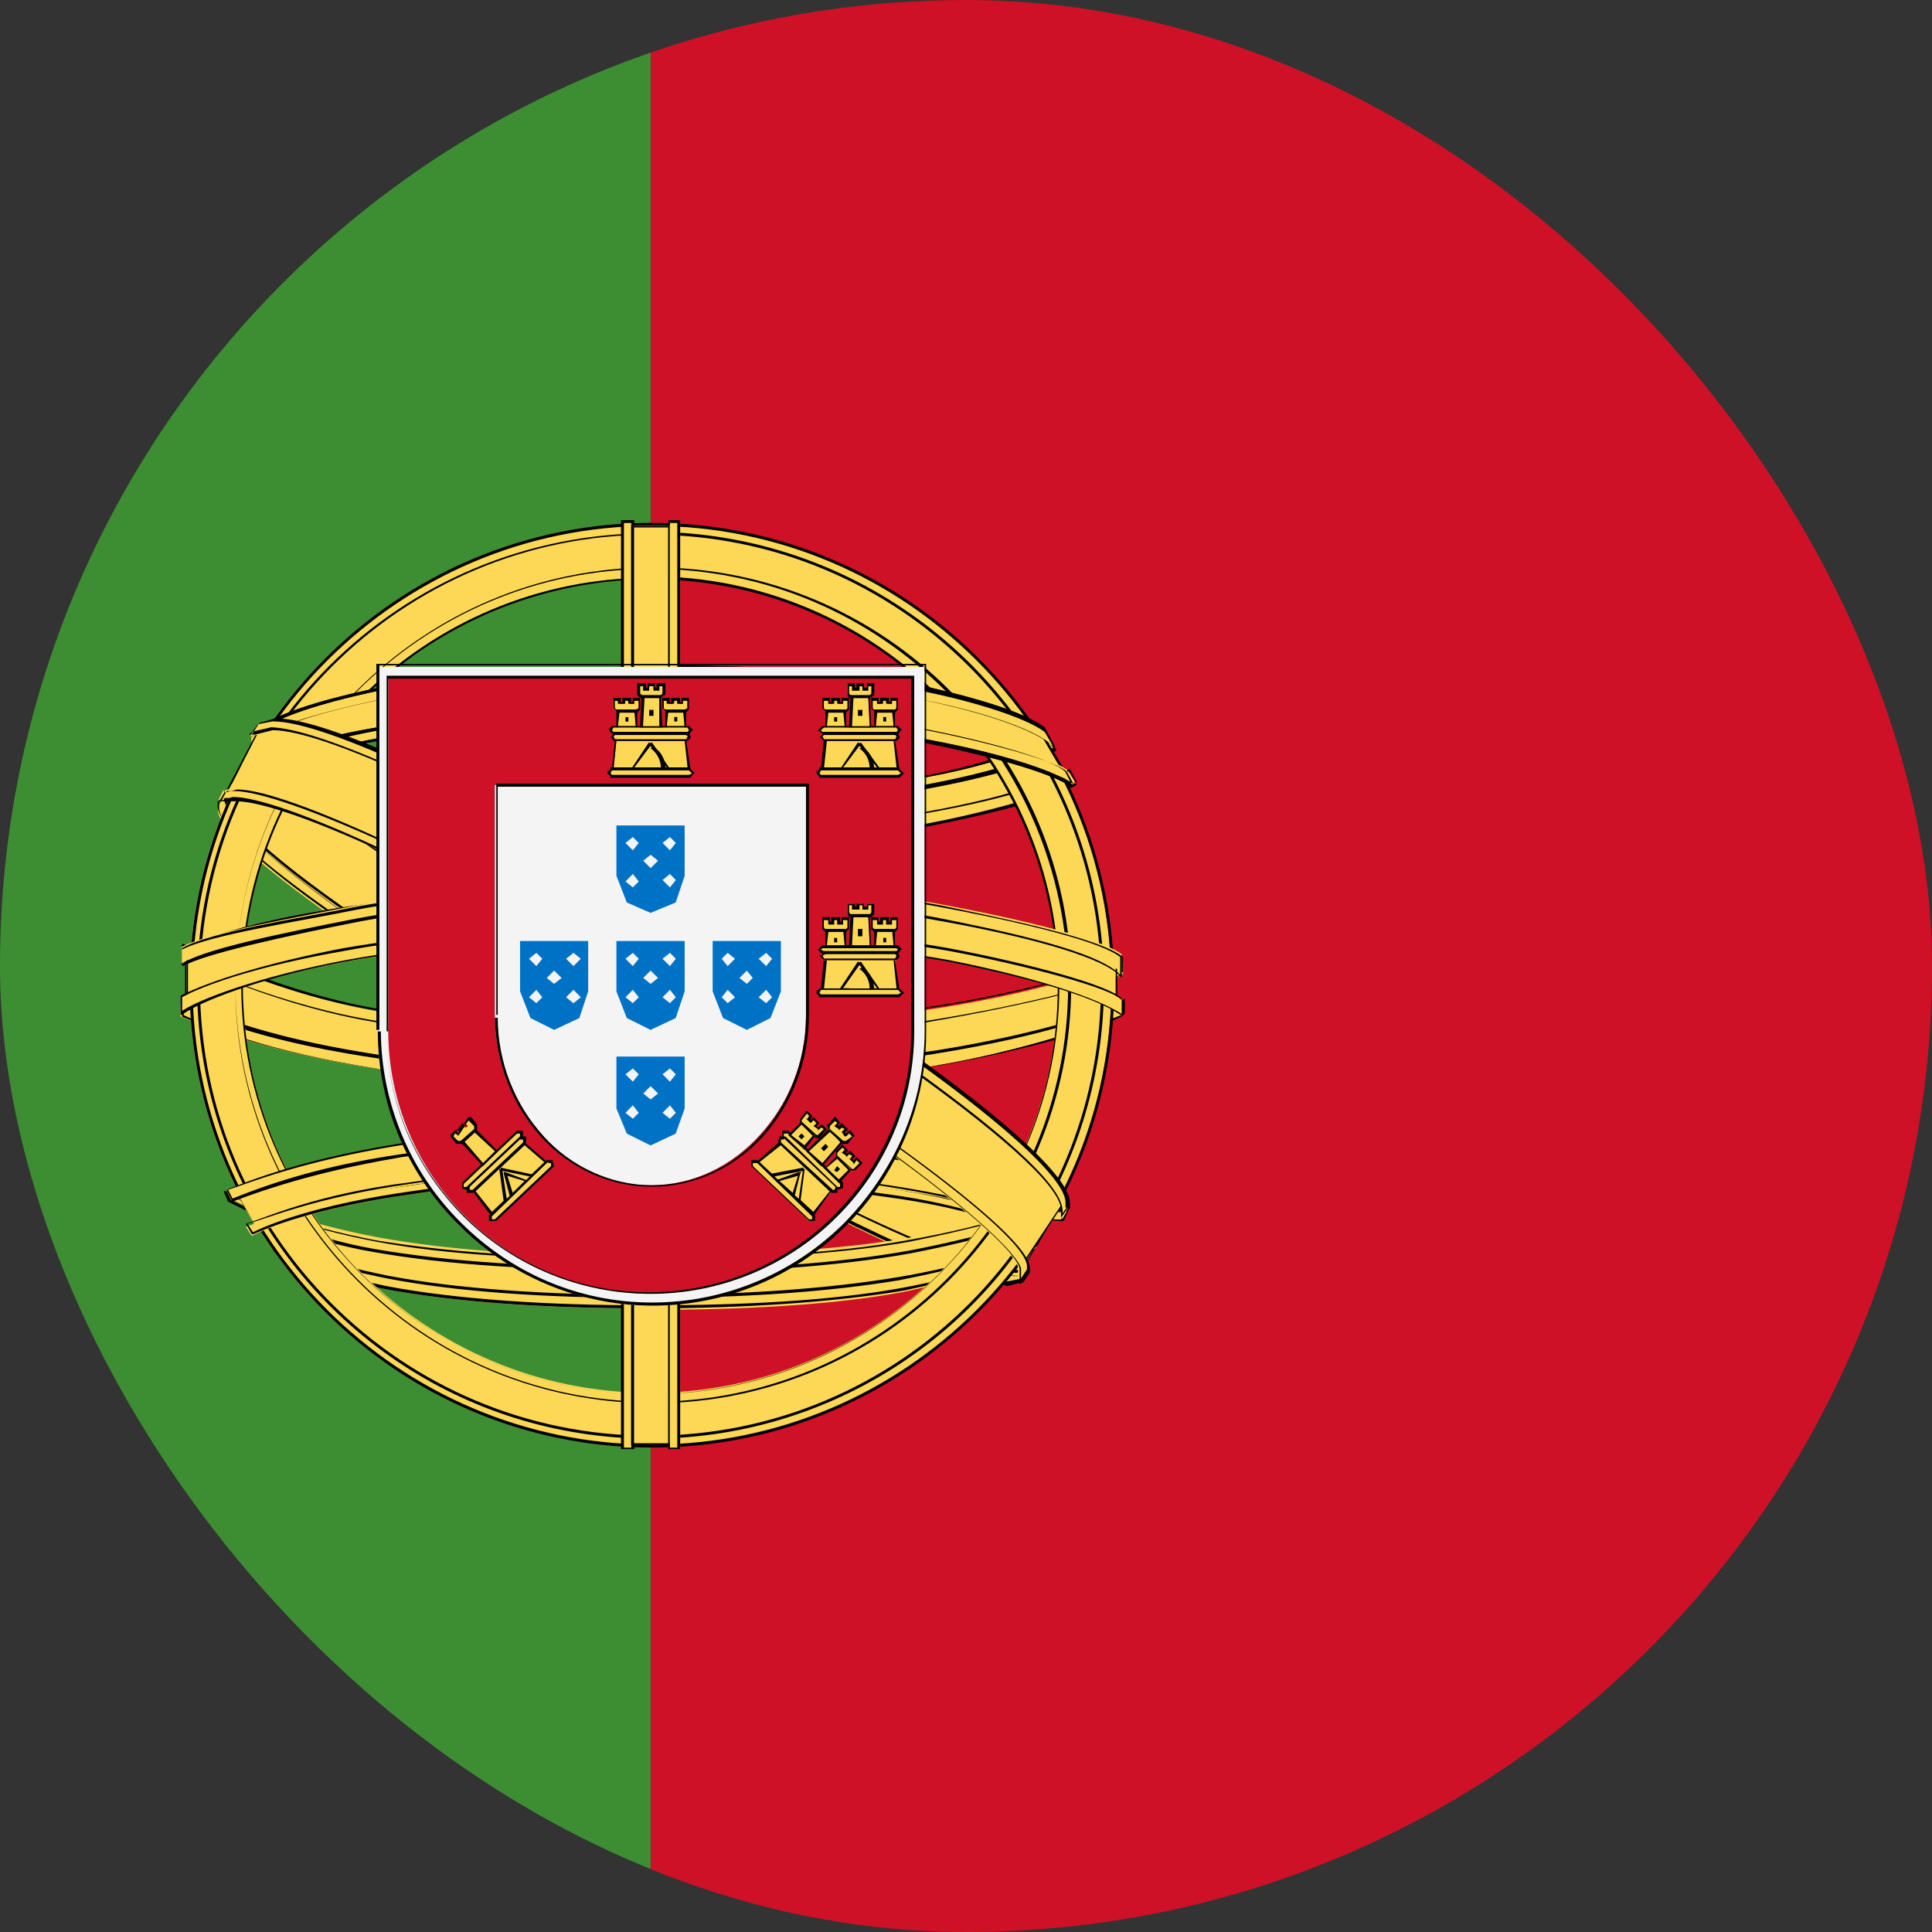<svg width="16" height="16" viewBox="0 0 16 16" fill="none" xmlns="http://www.w3.org/2000/svg">
<rect x="0" y="0" width="16" height="16" fill="#333333" stroke="none"/>
<g clip-path="url(#clip0_15053_91472)">
<g clip-path="url(#clip1_15053_91472)">
<path d="M-4.48 16.395V-0.074H20.163V16.395H-4.48ZM-4.382 16.285H20.064V0.024H-4.382V16.285Z" fill="#231F20"/>
<path d="M5.387 -0.025H20.114V16.334H5.387V-0.025Z" fill="#CE1126"/>
<path d="M-4.43 -0.025H5.388V16.334H-4.43V-0.025Z" fill="#3D8E33"/>
<path d="M8.43 10.578C7.251 10.541 1.888 7.191 1.852 6.651L2.146 6.16C2.674 6.933 8.172 10.198 8.712 10.075L8.43 10.578Z" fill="#FCD856"/>
<path d="M8.43 10.566C7.264 10.53 1.888 7.167 1.864 6.652L2.158 6.161H2.146C2.674 6.922 7.975 10.088 8.687 10.088H8.712L8.43 10.566H8.442L8.724 10.076H8.687C8 10.076 2.674 6.897 2.158 6.148L1.852 6.639C1.901 7.192 7.264 10.53 8.442 10.579V10.554L8.43 10.566Z" fill="black"/>
<path d="M2.086 6.098C1.988 6.38 3.485 7.313 5.302 8.418C7.118 9.522 8.677 10.197 8.799 10.099L8.848 10.001L8.689 10.025C8.198 9.878 6.922 9.301 5.338 8.332C3.755 7.375 2.381 6.491 2.172 6.11L2.148 6L2.099 6.074L2.086 6.098ZM8.456 10.614L8.333 10.651C7.891 10.602 6.566 9.952 4.995 9.019C3.166 7.927 1.657 6.92 1.816 6.663L1.865 6.589C1.718 7.031 4.848 8.823 5.032 8.933C6.848 10.05 8.37 10.713 8.505 10.541L8.456 10.627V10.614Z" fill="#FCD856"/>
<path d="M2.085 6.098V6.123C2.085 6.454 3.545 7.35 5.3 8.418C6.994 9.449 8.479 10.111 8.761 10.111H8.81L8.859 10.001H8.688C8.209 9.866 6.933 9.277 5.349 8.319C3.766 7.362 2.392 6.479 2.183 6.11L2.159 6H2.134L2.085 6.074V6.098H2.097L2.146 6.012H2.134L2.159 6.123C2.38 6.503 3.754 7.387 5.337 8.344C6.92 9.301 8.197 9.89 8.688 10.038H8.835L8.786 10.099H8.749C8.479 10.099 6.994 9.436 5.3 8.405C3.545 7.338 2.085 6.43 2.085 6.123V6.098V6.098ZM8.454 10.59L8.332 10.614C7.902 10.565 6.564 9.915 4.994 8.982C3.251 7.939 1.803 6.982 1.803 6.675V6.638L1.852 6.565V6.589C1.852 7.092 4.846 8.798 5.03 8.909C6.65 9.915 8.037 10.541 8.418 10.541L8.516 10.516H8.503L8.454 10.59V10.627L8.516 10.516H8.418C8.049 10.528 6.65 9.903 5.043 8.896C4.859 8.786 1.864 7.068 1.876 6.589V6.565H1.864L1.815 6.638V6.687C1.815 7.019 3.263 7.964 4.994 9.007C6.564 9.952 7.902 10.59 8.344 10.651L8.479 10.614L8.454 10.59Z" fill="black"/>
<path d="M5.338 10.799C6.749 10.799 7.989 10.602 8.553 10.308L8.762 9.952C8.271 10.222 6.946 10.492 5.35 10.455C4.049 10.455 2.663 10.308 2 9.939L2.307 10.357C2.847 10.651 4.135 10.811 5.35 10.811" fill="#FCD856"/>
<path d="M5.339 10.81H5.412C6.799 10.81 8.002 10.602 8.554 10.32L8.763 9.951V9.927H8.75C8.296 10.185 7.106 10.455 5.658 10.442H5.339C4.038 10.442 2.651 10.295 1.988 9.915L2.295 10.344C2.847 10.651 4.136 10.798 5.351 10.798V10.774C4.136 10.774 2.847 10.626 2.307 10.32L2.013 9.902C2.676 10.295 4.062 10.43 5.363 10.442H5.682C7.13 10.442 8.321 10.185 8.775 9.939H8.763L8.554 10.283C8.002 10.565 6.799 10.774 5.425 10.774H5.351V10.798L5.339 10.81Z" fill="black"/>
<path d="M5.35 10.505C4.454 10.505 3.742 10.468 3.104 10.345C2.54 10.247 2.122 10.038 1.914 9.928L1.877 9.842C1.987 9.928 2.478 10.124 3.129 10.247C3.742 10.357 4.442 10.406 5.35 10.394C6.148 10.394 6.933 10.357 7.547 10.247C8.16 10.124 8.639 9.989 8.823 9.866L8.762 9.977C8.688 10.063 8.136 10.222 7.559 10.333C6.945 10.443 6.16 10.492 5.35 10.492V10.505ZM5.35 10.836C4.54 10.836 3.779 10.787 3.202 10.676C2.773 10.59 2.491 10.492 2.282 10.382L2.208 10.259C2.356 10.357 2.662 10.48 3.215 10.59C3.791 10.701 4.54 10.75 5.35 10.75C6.123 10.75 6.847 10.701 7.436 10.603C7.94 10.517 8.516 10.357 8.664 10.185L8.578 10.333C8.406 10.455 7.94 10.603 7.473 10.701C6.884 10.811 6.123 10.848 5.35 10.848" fill="#FCD856"/>
<path d="M5.349 10.503C4.453 10.491 3.742 10.454 3.103 10.344C2.539 10.246 2.122 10.037 1.913 9.939L1.876 9.865H1.864C1.974 9.963 2.477 10.16 3.116 10.283C3.705 10.393 4.404 10.43 5.276 10.43H5.374C6.159 10.43 6.92 10.393 7.534 10.283C8.147 10.16 8.626 10.025 8.81 9.902H8.798L8.736 10C8.663 10.086 8.11 10.246 7.534 10.356C6.92 10.467 6.159 10.516 5.361 10.516H5.325V10.54H5.361C6.159 10.54 6.92 10.491 7.534 10.381C8.11 10.27 8.663 10.111 8.749 10.012L8.81 9.902H8.798C8.614 10.012 8.135 10.16 7.521 10.27C6.92 10.381 6.159 10.418 5.361 10.418H5.263C4.38 10.418 3.692 10.368 3.103 10.27C2.465 10.148 1.962 9.951 1.864 9.865H1.852L1.888 9.951C2.109 10.062 2.514 10.27 3.091 10.368C3.717 10.479 4.429 10.516 5.337 10.528L5.349 10.503ZM5.349 10.81C4.539 10.81 3.778 10.761 3.202 10.651C2.784 10.565 2.502 10.467 2.293 10.356L2.22 10.246H2.207C2.355 10.356 2.662 10.479 3.214 10.589C3.791 10.7 4.539 10.749 5.361 10.749C6.135 10.749 6.859 10.7 7.448 10.602C7.951 10.503 8.528 10.356 8.675 10.172H8.663L8.577 10.307C8.417 10.43 7.951 10.577 7.485 10.663C6.896 10.773 6.147 10.81 5.386 10.81H5.349V10.835H5.386C6.147 10.835 6.896 10.786 7.485 10.688C7.951 10.589 8.417 10.454 8.589 10.319L8.675 10.172H8.663C8.515 10.332 7.951 10.491 7.436 10.577C6.846 10.675 6.122 10.724 5.349 10.724C4.539 10.724 3.791 10.675 3.214 10.565C2.662 10.454 2.355 10.332 2.207 10.233H2.195L2.269 10.368C2.477 10.479 2.772 10.589 3.189 10.675C3.778 10.786 4.527 10.835 5.349 10.835V10.81V10.81Z" fill="black"/>
<path d="M5.375 8.957C6.688 8.957 8.308 8.773 9.241 8.393V8.061C8.689 8.368 6.86 8.577 5.375 8.601C3.608 8.589 2.184 8.344 1.559 7.914V8.344C2.7 8.834 3.878 8.945 5.388 8.945" fill="#FCD856"/>
<path d="M5.374 8.969C6.688 8.969 8.308 8.785 9.24 8.405V8.061H9.228C8.688 8.356 6.847 8.565 5.362 8.601C3.607 8.589 2.171 8.344 1.545 7.914H1.533V8.344C2.675 8.847 3.865 8.957 5.374 8.957V8.933C3.865 8.933 2.687 8.822 1.545 8.331V7.914C2.171 8.356 3.607 8.589 5.362 8.601C6.847 8.577 8.688 8.368 9.24 8.061H9.228V8.38C8.308 8.749 6.675 8.92 5.374 8.933V8.957V8.969Z" fill="black"/>
<path d="M9.289 8.406C9.289 8.406 8.651 8.676 7.755 8.823C7.154 8.921 6.356 8.995 5.374 8.995C4.441 8.995 3.681 8.934 3.092 8.848C2.159 8.7 1.668 8.492 1.496 8.418V8.32C2.012 8.529 2.539 8.651 3.104 8.75C3.681 8.835 4.429 8.897 5.362 8.897C6.344 8.897 7.117 8.811 7.718 8.713C8.639 8.565 9.203 8.369 9.265 8.283V8.394L9.289 8.406Z" fill="#FCD856"/>
<path d="M9.289 8.405C9.289 8.405 8.651 8.662 7.767 8.822C7.166 8.92 6.381 8.994 5.386 8.994H5.362C4.441 8.994 3.681 8.92 3.104 8.846C2.171 8.699 1.68 8.49 1.508 8.417V8.331H1.496C2.012 8.552 2.539 8.675 3.116 8.76C3.681 8.834 4.417 8.908 5.325 8.908H5.374C6.356 8.908 7.141 8.822 7.743 8.724C8.663 8.576 9.215 8.38 9.301 8.282H9.289V8.392H9.314V8.27C9.228 8.355 8.663 8.552 7.755 8.699C7.154 8.785 6.381 8.883 5.399 8.883H5.35C4.441 8.883 3.705 8.81 3.141 8.736C2.576 8.65 2.048 8.527 1.533 8.306H1.521V8.405C1.705 8.49 2.183 8.699 3.116 8.846C3.693 8.92 4.441 8.994 5.374 8.994H5.399C6.381 8.994 7.178 8.908 7.78 8.822C8.675 8.662 9.277 8.454 9.314 8.392L9.289 8.405Z" fill="black"/>
<path d="M9.289 8.404C9.289 8.404 8.651 8.674 7.755 8.822C7.154 8.92 6.356 8.993 5.374 8.993C4.441 8.993 3.681 8.932 3.092 8.846C2.159 8.699 1.668 8.49 1.496 8.417V8.318C2.012 8.527 2.539 8.65 3.104 8.748C3.681 8.834 4.429 8.895 5.362 8.895C6.344 8.895 7.117 8.809 7.718 8.711C8.639 8.564 9.203 8.368 9.265 8.282V8.392L9.289 8.404ZM9.289 8.073C9.191 8.159 8.516 8.331 7.657 8.478C7.08 8.564 6.344 8.638 5.399 8.638C4.503 8.638 3.766 8.576 3.214 8.49C2.331 8.368 1.508 7.975 1.508 7.975V7.84C1.508 7.84 2.331 8.257 3.227 8.392C3.779 8.466 4.503 8.527 5.399 8.527C6.331 8.527 7.068 8.453 7.645 8.368C8.516 8.245 9.228 8.012 9.301 7.963V8.073H9.289Z" fill="#FCD856"/>
<path d="M9.289 8.407C9.289 8.407 8.651 8.665 7.767 8.825C7.166 8.923 6.381 8.997 5.386 8.997H5.362C4.441 8.997 3.681 8.923 3.104 8.849C2.171 8.702 1.68 8.493 1.508 8.42V8.334H1.496C2.012 8.555 2.539 8.677 3.116 8.763C3.681 8.837 4.417 8.911 5.325 8.911H5.374C6.356 8.911 7.141 8.825 7.743 8.727C8.663 8.579 9.215 8.383 9.301 8.285H9.289V8.395H9.314V8.272C9.228 8.358 8.663 8.555 7.755 8.702C7.154 8.788 6.381 8.886 5.399 8.886H5.35C4.441 8.886 3.705 8.812 3.141 8.739C2.576 8.653 2.048 8.53 1.533 8.309H1.521V8.407C1.705 8.493 2.183 8.702 3.116 8.849C3.693 8.923 4.441 8.997 5.374 8.997H5.399C6.381 8.997 7.178 8.911 7.78 8.825C8.675 8.665 9.277 8.457 9.314 8.395L9.289 8.407ZM9.289 8.064C9.191 8.137 8.516 8.322 7.657 8.457C7.08 8.542 6.344 8.616 5.399 8.616H5.35C4.478 8.616 3.766 8.555 3.214 8.469C2.331 8.346 1.521 7.953 1.508 7.953V7.831H1.496C1.496 7.831 2.318 8.26 3.214 8.383C3.766 8.457 4.478 8.518 5.362 8.518H5.386C6.319 8.518 7.055 8.444 7.632 8.358C8.504 8.236 9.215 8.002 9.289 7.953H9.277V8.052H9.301V7.929H9.289C9.228 7.99 8.516 8.223 7.645 8.346C7.068 8.432 6.344 8.506 5.399 8.506H5.374C4.491 8.506 3.779 8.444 3.227 8.371C2.331 8.236 1.521 7.818 1.521 7.818H1.508V7.953C1.508 7.953 2.331 8.358 3.214 8.481C3.754 8.567 4.478 8.628 5.35 8.628H5.399C6.344 8.628 7.08 8.555 7.657 8.469C8.528 8.322 9.191 8.15 9.301 8.064H9.289Z" fill="black"/>
<path d="M5.399 6.982C6.577 6.982 8.013 6.822 8.848 6.491L8.664 6.196C8.173 6.466 6.712 6.65 5.387 6.675C3.804 6.662 2.687 6.515 2.135 6.135L1.963 6.442C2.994 6.871 4.037 6.969 5.399 6.969" fill="#FCD856"/>
<path d="M5.399 6.982C6.577 6.982 8.025 6.823 8.86 6.491L8.676 6.184H8.664C8.173 6.454 6.725 6.626 5.387 6.663C3.804 6.651 2.687 6.503 2.135 6.123L1.963 6.442C2.994 6.896 4.049 6.982 5.399 6.982V6.958C4.049 6.958 2.994 6.859 1.975 6.43L2.147 6.135H2.135C2.699 6.516 3.816 6.663 5.399 6.675C6.737 6.651 8.185 6.467 8.688 6.197H8.676L8.86 6.479C8.025 6.798 6.577 6.945 5.411 6.958V6.982H5.399Z" fill="black"/>
<path d="M8.897 6.491C8.897 6.491 8.333 6.724 7.523 6.859C6.983 6.945 6.271 7.007 5.387 7.007C4.553 7.007 3.865 6.945 3.35 6.872C2.515 6.737 2.074 6.553 1.914 6.491L1.951 6.405C2.417 6.589 2.847 6.7 3.362 6.773C3.878 6.847 4.553 6.908 5.387 6.908C6.271 6.908 6.97 6.835 7.51 6.749C8.333 6.614 8.774 6.442 8.836 6.368L8.897 6.467V6.491ZM8.738 6.197C8.652 6.27 8.21 6.43 7.424 6.553C6.909 6.626 6.246 6.7 5.399 6.7C4.602 6.7 3.939 6.651 3.436 6.577C2.65 6.479 2.221 6.283 2.074 6.234L2.123 6.16C2.245 6.221 2.65 6.381 3.448 6.503C3.939 6.577 4.602 6.626 5.399 6.626C6.246 6.626 6.897 6.553 7.412 6.479C8.198 6.368 8.615 6.172 8.688 6.123L8.75 6.221" fill="#FCD856"/>
<path d="M8.896 6.49C8.896 6.49 8.332 6.711 7.534 6.846C6.994 6.932 6.282 6.993 5.399 6.993H5.374C4.552 6.993 3.865 6.932 3.362 6.858C2.527 6.723 2.085 6.551 1.926 6.478L1.963 6.404C2.429 6.6 2.858 6.711 3.374 6.784C3.889 6.858 4.564 6.919 5.399 6.919C6.282 6.919 6.982 6.846 7.522 6.76C8.344 6.625 8.786 6.465 8.86 6.379H8.847L8.909 6.478H8.921L8.86 6.367H8.847C8.786 6.441 8.344 6.613 7.522 6.748C6.982 6.833 6.282 6.907 5.399 6.907C4.564 6.907 3.889 6.846 3.374 6.772C2.871 6.698 2.429 6.588 1.975 6.404L1.938 6.49C2.098 6.563 2.527 6.748 3.374 6.883C3.889 6.956 4.564 7.018 5.387 7.018H5.411C6.295 7.018 7.007 6.944 7.547 6.87C8.344 6.723 8.884 6.551 8.921 6.49H8.896ZM8.737 6.183C8.651 6.244 8.209 6.416 7.424 6.539C6.908 6.613 6.246 6.686 5.399 6.686H5.374C4.589 6.686 3.938 6.637 3.448 6.563C2.662 6.465 2.233 6.269 2.085 6.22L2.134 6.158H2.122C2.245 6.22 2.65 6.392 3.448 6.502C3.938 6.576 4.601 6.625 5.399 6.625C6.246 6.625 6.896 6.551 7.412 6.478C8.197 6.367 8.614 6.171 8.688 6.122H8.676L8.737 6.22H8.749L8.688 6.109H8.676C8.676 6.109 8.197 6.355 7.412 6.465C6.896 6.539 6.246 6.613 5.399 6.613C4.552 6.613 3.938 6.563 3.448 6.49C2.65 6.379 2.245 6.208 2.122 6.158L2.073 6.244C2.22 6.306 2.65 6.502 3.435 6.6C3.926 6.674 4.577 6.723 5.374 6.723H5.399C6.246 6.723 6.908 6.662 7.424 6.576C8.209 6.453 8.651 6.293 8.737 6.22V6.183Z" fill="black"/>
<path d="M5.387 4.381C3.301 4.381 1.607 6.074 1.607 8.161C1.607 10.247 3.301 11.941 5.387 11.941C7.474 11.941 9.167 10.247 9.167 8.161C9.167 6.074 7.474 4.381 5.387 4.381ZM5.387 11.585C3.497 11.585 1.976 10.051 1.976 8.173C1.976 6.295 3.51 4.749 5.387 4.749C7.265 4.749 8.811 6.283 8.811 8.173C8.811 10.063 7.277 11.585 5.387 11.585Z" fill="#FCD856"/>
<path d="M9.204 8.159C9.204 10.269 7.498 11.975 5.387 11.975C3.276 11.975 1.57 10.269 1.57 8.159C1.57 6.048 3.276 4.342 5.387 4.342C7.498 4.342 9.204 6.048 9.204 8.159ZM5.387 4.415C3.325 4.415 1.644 6.097 1.644 8.159C1.644 10.22 3.325 11.902 5.387 11.902C7.449 11.902 9.13 10.22 9.13 8.159C9.13 6.097 7.449 4.415 5.387 4.415V4.415Z" fill="#FCD856"/>
<path d="M9.204 8.159C9.204 10.258 7.498 11.963 5.399 11.963C3.301 11.963 1.595 10.258 1.595 8.159C1.595 6.06 3.301 4.355 5.399 4.355C7.498 4.355 9.204 6.06 9.204 8.159H9.228C9.228 6.048 7.51 4.33 5.399 4.33C3.288 4.33 1.57 6.048 1.57 8.159C1.57 10.27 3.288 11.988 5.399 11.988C7.51 11.988 9.228 10.27 9.228 8.159H9.204ZM5.387 4.416C3.313 4.416 1.632 6.085 1.632 8.159C1.632 8.902 1.852 9.628 2.265 10.245C2.677 10.863 3.264 11.344 3.95 11.629C4.636 11.913 5.391 11.987 6.12 11.842C6.848 11.697 7.517 11.34 8.042 10.815C8.568 10.289 8.925 9.62 9.07 8.892C9.215 8.163 9.141 7.408 8.857 6.722C8.572 6.036 8.091 5.449 7.473 5.037C6.856 4.624 6.13 4.404 5.387 4.404V4.428C7.449 4.428 9.118 6.097 9.118 8.159C9.118 10.221 7.449 11.89 5.387 11.89C3.325 11.89 1.656 10.221 1.656 8.159C1.656 6.097 3.325 4.428 5.387 4.428V4.416Z" fill="black"/>
<path d="M8.847 8.16C8.847 10.062 7.301 11.621 5.387 11.621C3.472 11.621 1.926 10.075 1.926 8.16C1.926 6.246 3.472 4.699 5.387 4.699C7.301 4.699 8.847 6.246 8.847 8.16ZM5.387 4.785C3.521 4.785 2.012 6.295 2.012 8.16C2.012 10.025 3.521 11.535 5.387 11.535C7.252 11.535 8.762 10.025 8.762 8.16C8.762 6.295 7.252 4.785 5.387 4.785V4.785Z" fill="#FCD856"/>
<path d="M8.846 8.16C8.846 10.062 7.3 11.609 5.398 11.609C3.496 11.609 1.961 10.062 1.949 8.16C1.949 6.258 3.496 4.711 5.398 4.711C7.3 4.711 8.834 6.258 8.846 8.16H8.871C8.871 6.246 7.325 4.699 5.41 4.699C3.496 4.699 1.949 6.246 1.949 8.16C1.949 10.075 3.496 11.621 5.41 11.621C7.325 11.621 8.871 10.062 8.871 8.16H8.846ZM5.385 4.785C3.52 4.785 1.998 6.295 1.998 8.16C1.998 10.025 3.52 11.547 5.385 11.547C7.251 11.547 8.773 10.025 8.773 8.16C8.773 6.295 7.251 4.773 5.385 4.773V4.797C7.251 4.797 8.748 6.307 8.76 8.172C8.76 10.038 7.251 11.535 5.385 11.547C3.52 11.547 2.023 10.038 2.011 8.172C2.011 6.307 3.52 4.81 5.385 4.797V4.785Z" fill="black"/>
<path d="M5.349 7.35C6.945 7.35 8.602 7.583 9.24 7.915V8.32C8.687 8.013 7.153 7.694 5.349 7.743C3.889 7.743 2.33 7.902 1.545 8.332V7.853C2.195 7.51 3.987 7.338 5.349 7.338" fill="#FCD856"/>
<path d="M5.349 7.362H5.435C7.006 7.362 8.614 7.596 9.24 7.927V8.332H9.252C8.737 8.037 7.362 7.743 5.718 7.743H5.362C3.901 7.743 2.343 7.902 1.545 8.332H1.557V7.866C2.195 7.534 3.987 7.362 5.362 7.362V7.338C3.987 7.338 2.195 7.51 1.545 7.853V8.332H1.557C2.343 7.915 3.901 7.755 5.362 7.743H5.718C7.362 7.743 8.737 8.037 9.24 8.32H9.252V7.902C8.626 7.559 7.006 7.338 5.435 7.338H5.349V7.362V7.362Z" fill="black"/>
<path d="M5.374 7.693C6.282 7.693 7.153 7.742 7.865 7.877C8.515 8 9.203 8.184 9.289 8.282V8.405C9.068 8.257 8.54 8.098 7.853 7.963C7.165 7.828 6.282 7.791 5.374 7.791C4.355 7.791 3.557 7.84 2.87 7.963C2.146 8.098 1.631 8.294 1.508 8.392V8.257C1.753 8.135 2.207 7.975 2.858 7.865C3.57 7.73 4.367 7.693 5.386 7.693H5.374ZM5.374 7.312C6.245 7.312 7.104 7.362 7.767 7.484C8.294 7.582 9.092 7.754 9.289 7.902V8.061C9.117 7.865 8.294 7.681 7.73 7.582C7.067 7.46 6.245 7.423 5.374 7.411C4.465 7.411 3.619 7.472 2.968 7.595C2.342 7.717 1.68 7.865 1.508 7.975V7.84C1.741 7.717 2.477 7.595 2.956 7.497C3.619 7.374 4.465 7.312 5.386 7.312" fill="#FCD856"/>
<path d="M5.374 7.692H5.436C6.319 7.692 7.178 7.754 7.865 7.876C8.516 7.999 9.203 8.183 9.289 8.281V8.404H9.301C9.08 8.257 8.54 8.085 7.853 7.95C7.178 7.827 6.331 7.778 5.448 7.778H5.288C4.306 7.778 3.533 7.827 2.871 7.95C2.147 8.085 1.631 8.281 1.496 8.38H1.508V8.257C1.742 8.134 2.208 7.987 2.846 7.876C3.558 7.741 4.356 7.705 5.374 7.705V7.68C4.356 7.68 3.558 7.729 2.846 7.852C2.208 7.975 1.742 8.122 1.496 8.245V8.404H1.508C1.631 8.306 2.147 8.097 2.871 7.962C3.533 7.84 4.306 7.791 5.276 7.791H5.436C6.319 7.791 7.166 7.84 7.841 7.962C8.528 8.097 9.068 8.257 9.277 8.404H9.289V8.269C9.191 8.159 8.504 7.975 7.853 7.852C7.166 7.729 6.319 7.668 5.423 7.668H5.362L5.374 7.692ZM5.374 7.336H5.436C6.282 7.336 7.117 7.386 7.767 7.508C8.295 7.606 9.093 7.778 9.277 7.926V8.085H9.289C9.117 7.876 8.295 7.705 7.73 7.594C7.068 7.471 6.246 7.435 5.374 7.422C4.466 7.422 3.619 7.484 2.957 7.606C2.331 7.729 1.668 7.864 1.496 7.987H1.508V7.864C1.742 7.741 2.478 7.631 2.957 7.533C3.619 7.41 4.466 7.349 5.386 7.349V7.324C4.466 7.324 3.619 7.386 2.957 7.508C2.478 7.606 1.742 7.717 1.508 7.852V7.999H1.521C1.692 7.901 2.355 7.754 2.981 7.631C3.631 7.508 4.478 7.447 5.386 7.447C6.258 7.447 7.08 7.496 7.743 7.619C8.307 7.717 9.13 7.901 9.289 8.097V7.926H9.301C9.105 7.766 8.307 7.606 7.78 7.496C7.129 7.373 6.295 7.324 5.436 7.324H5.374V7.349V7.336Z" fill="black"/>
<path d="M5.373 5.569C6.797 5.569 8.049 5.765 8.613 6.06L8.822 6.416C8.331 6.146 6.981 5.876 5.373 5.913C4.06 5.913 2.661 6.06 1.949 6.428L2.195 6.011C2.771 5.716 4.134 5.557 5.361 5.557" fill="#FCD856"/>
<path d="M5.373 5.582H5.447C6.846 5.582 8.061 5.791 8.613 6.073L8.822 6.429H8.834C8.368 6.171 7.165 5.914 5.705 5.901H5.385C4.072 5.914 2.673 6.049 1.961 6.429H1.974L2.219 6.024C2.784 5.73 4.158 5.582 5.385 5.57V5.545C4.158 5.545 2.796 5.705 2.207 6L1.949 6.417V6.441H1.961C2.661 6.049 4.06 5.914 5.373 5.901H5.692C7.153 5.901 8.355 6.159 8.809 6.405H8.834L8.613 6.036C8.049 5.742 6.834 5.533 5.435 5.533H5.361V5.558L5.373 5.582Z" fill="black"/>
<path d="M5.387 5.865C6.197 5.865 6.994 5.914 7.62 6.024C8.197 6.135 8.762 6.294 8.835 6.38L8.896 6.49C8.7 6.368 8.222 6.22 7.608 6.11C6.982 5.987 6.197 5.95 5.387 5.963C4.466 5.963 3.754 6.012 3.141 6.11C2.49 6.233 2.049 6.405 1.926 6.49L1.987 6.38C2.208 6.27 2.552 6.135 3.116 6.036C3.754 5.926 4.478 5.889 5.387 5.877V5.865ZM5.387 5.533C6.172 5.533 6.933 5.57 7.534 5.68C8.013 5.779 8.479 5.914 8.651 6.049L8.737 6.196C8.59 6.024 8.001 5.865 7.497 5.779C6.896 5.68 6.16 5.631 5.387 5.631C4.564 5.631 3.816 5.68 3.227 5.791C2.662 5.901 2.306 6.024 2.159 6.122L2.233 6C2.441 5.889 2.785 5.791 3.214 5.705C3.803 5.595 4.564 5.545 5.387 5.545" fill="#FCD856"/>
<path d="M5.387 5.866H5.449C6.246 5.866 7.007 5.927 7.621 6.037C8.198 6.148 8.762 6.307 8.836 6.393L8.897 6.504H8.909C8.713 6.369 8.234 6.222 7.608 6.111C7.007 6.001 6.246 5.964 5.461 5.964H5.301C4.43 5.964 3.743 6.013 3.141 6.111C2.491 6.234 2.037 6.406 1.926 6.492H1.939L2 6.393C2.209 6.283 2.552 6.16 3.129 6.05C3.767 5.939 4.479 5.902 5.387 5.89V5.866C4.479 5.866 3.755 5.902 3.117 6.025C2.54 6.123 2.196 6.258 1.975 6.369L1.914 6.492H1.926C2.037 6.418 2.491 6.246 3.129 6.136C3.718 6.037 4.405 5.988 5.277 5.988H5.436C6.222 5.988 6.983 6.025 7.584 6.136C8.198 6.258 8.688 6.393 8.873 6.516H8.885L8.823 6.393C8.738 6.295 8.185 6.136 7.596 6.025C6.983 5.915 6.222 5.866 5.424 5.866H5.363H5.387ZM5.387 5.559H5.424C6.197 5.559 6.946 5.608 7.547 5.706C8.013 5.792 8.492 5.939 8.652 6.062L8.738 6.209H8.75C8.59 6.025 8.013 5.866 7.498 5.767C6.897 5.669 6.16 5.62 5.387 5.62C4.565 5.62 3.804 5.669 3.227 5.78C2.663 5.89 2.307 6.013 2.147 6.111H2.16L2.233 6.001C2.442 5.89 2.785 5.792 3.203 5.706C3.792 5.596 4.553 5.547 5.375 5.547V5.522C4.553 5.522 3.792 5.571 3.203 5.682C2.773 5.767 2.429 5.866 2.221 5.976L2.135 6.099H2.147C2.295 6.013 2.663 5.89 3.215 5.78C3.804 5.669 4.553 5.62 5.375 5.62C6.16 5.62 6.897 5.669 7.486 5.767C8.001 5.853 8.578 6.025 8.725 6.185H8.738L8.652 6.025C8.48 5.89 8.001 5.755 7.535 5.657C6.946 5.547 6.185 5.51 5.412 5.51H5.375V5.534L5.387 5.559Z" fill="black"/>
<path d="M5.387 5.865C6.197 5.865 6.994 5.914 7.62 6.024C8.209 6.135 8.762 6.294 8.835 6.38L8.896 6.49C8.7 6.368 8.222 6.22 7.608 6.11C6.982 5.987 6.197 5.95 5.387 5.963C4.466 5.963 3.754 6.012 3.141 6.11C2.49 6.233 2.049 6.405 1.926 6.49L1.987 6.38C2.208 6.27 2.552 6.135 3.116 6.036C3.754 5.926 4.478 5.889 5.387 5.877V5.865ZM5.387 5.533C6.172 5.533 6.933 5.57 7.534 5.68C8.013 5.779 8.479 5.914 8.651 6.049L8.737 6.196C8.59 6.024 8.001 5.865 7.497 5.779C6.908 5.68 6.16 5.631 5.387 5.631C4.564 5.631 3.816 5.68 3.227 5.791C2.662 5.901 2.306 6.024 2.159 6.122L2.233 6C2.441 5.889 2.785 5.791 3.214 5.705C3.803 5.595 4.564 5.545 5.387 5.545V5.533Z" fill="#FCD856"/>
<path d="M5.387 5.866H5.449C6.246 5.866 7.007 5.927 7.621 6.037C8.198 6.148 8.762 6.307 8.836 6.393L8.897 6.504H8.909C8.713 6.369 8.234 6.222 7.608 6.111C7.007 6.001 6.246 5.964 5.461 5.964H5.301C4.43 5.964 3.743 6.013 3.141 6.111C2.491 6.234 2.037 6.406 1.926 6.492H1.939L2 6.393C2.209 6.283 2.552 6.16 3.129 6.05C3.767 5.939 4.479 5.902 5.387 5.89V5.866C4.479 5.866 3.755 5.902 3.117 6.025C2.54 6.123 2.196 6.258 1.975 6.369L1.914 6.492H1.926C2.037 6.418 2.491 6.246 3.129 6.136C3.718 6.037 4.405 5.988 5.277 5.988H5.436C6.222 5.988 6.983 6.025 7.584 6.136C8.198 6.258 8.688 6.393 8.873 6.516H8.885L8.823 6.393C8.738 6.295 8.185 6.136 7.596 6.025C6.983 5.915 6.222 5.866 5.424 5.866H5.363H5.387ZM5.387 5.547H5.424C6.197 5.547 6.946 5.596 7.547 5.706C8.013 5.792 8.492 5.939 8.652 6.062L8.738 6.209H8.75C8.59 6.025 8.013 5.866 7.498 5.767C6.909 5.669 6.16 5.62 5.387 5.62C4.565 5.62 3.804 5.669 3.227 5.78C2.663 5.89 2.307 6.013 2.147 6.111H2.16L2.233 6.001C2.442 5.89 2.785 5.792 3.203 5.706C3.792 5.596 4.553 5.547 5.375 5.547V5.522C4.553 5.522 3.792 5.571 3.203 5.682C2.773 5.767 2.429 5.866 2.221 5.976L2.135 6.099H2.147C2.295 6.013 2.663 5.89 3.215 5.78C3.804 5.669 4.553 5.62 5.375 5.62C6.16 5.62 6.897 5.669 7.486 5.767C8.001 5.853 8.578 6.025 8.725 6.185H8.738L8.652 6.025C8.48 5.89 8.001 5.755 7.535 5.657C6.946 5.547 6.185 5.51 5.412 5.51H5.375L5.387 5.547Z" fill="black"/>
<path d="M5.364 9.387C6.53 9.387 7.978 9.546 8.812 9.878L8.628 10.172C8.137 9.902 6.677 9.718 5.351 9.694C3.768 9.706 2.676 9.865 2.124 10.172L1.977 9.914C2.958 9.485 4.002 9.387 5.364 9.387" fill="#FCD856"/>
<path d="M5.364 9.399C6.53 9.399 7.978 9.559 8.812 9.89L8.628 10.172H8.64C8.137 9.89 6.689 9.718 5.351 9.694C3.768 9.706 2.676 9.865 2.124 10.184H2.136L1.989 9.927C2.971 9.509 4.014 9.411 5.364 9.411V9.387C4.014 9.387 2.958 9.485 1.977 9.914L2.136 10.184H2.148C2.688 9.878 3.781 9.718 5.364 9.706C6.701 9.73 8.15 9.914 8.64 10.184L8.825 9.89C7.99 9.546 6.542 9.387 5.364 9.387V9.411V9.399Z" fill="black"/>
<path d="M8.823 9.879L8.761 9.977C8.7 9.891 8.258 9.732 7.436 9.597C6.896 9.511 6.209 9.437 5.337 9.437C4.503 9.437 3.84 9.498 3.325 9.572C2.821 9.646 2.38 9.756 1.925 9.94L1.889 9.854C2.048 9.793 2.478 9.609 3.312 9.474C3.828 9.4 4.515 9.339 5.349 9.351C6.221 9.351 6.933 9.425 7.473 9.498C8.27 9.633 8.81 9.83 8.835 9.867L8.823 9.879ZM8.54 10.235C8.381 10.161 7.988 10.002 7.35 9.916C6.834 9.842 6.184 9.768 5.349 9.768C4.552 9.768 3.901 9.818 3.41 9.891C2.613 10.002 2.208 10.173 2.085 10.235L2.036 10.161C2.183 10.112 2.6 9.916 3.398 9.818C3.889 9.744 4.552 9.695 5.349 9.695C6.184 9.695 6.847 9.756 7.362 9.842C8 9.94 8.418 10.075 8.589 10.149L8.54 10.247V10.235Z" fill="#FCD856"/>
<path d="M8.823 9.877L8.762 9.976H8.774C8.7 9.89 8.259 9.718 7.449 9.583C6.909 9.497 6.221 9.423 5.338 9.423H5.313C4.491 9.423 3.828 9.485 3.325 9.558C2.822 9.632 2.38 9.742 1.926 9.926L1.889 9.853C2.049 9.804 2.478 9.62 3.313 9.485C3.828 9.411 4.491 9.362 5.313 9.362H5.338C6.209 9.362 6.921 9.436 7.461 9.509C8.259 9.644 8.799 9.841 8.823 9.877H8.835C8.799 9.816 8.259 9.632 7.461 9.497C6.921 9.411 6.221 9.35 5.338 9.35H5.313C4.491 9.35 3.816 9.411 3.301 9.472C2.466 9.607 2.036 9.791 1.877 9.853L1.926 9.951C2.38 9.779 2.822 9.669 3.325 9.583C3.828 9.509 4.491 9.448 5.313 9.448H5.338C6.209 9.448 6.909 9.521 7.436 9.607C8.246 9.742 8.7 9.914 8.749 9.988L8.811 9.89L8.823 9.877ZM8.541 10.221C8.381 10.135 7.989 9.976 7.35 9.89C6.835 9.816 6.185 9.742 5.35 9.742H5.325C4.54 9.742 3.902 9.791 3.411 9.865C2.613 9.976 2.208 10.147 2.086 10.209H2.098L2.049 10.135C2.196 10.098 2.613 9.914 3.399 9.804C3.89 9.73 4.528 9.681 5.313 9.681H5.338C6.172 9.681 6.835 9.742 7.35 9.828C7.989 9.926 8.406 10.061 8.578 10.135L8.529 10.221H8.541L8.59 10.135C8.418 10.037 8.001 9.914 7.363 9.816C6.847 9.742 6.185 9.669 5.35 9.669H5.325C4.54 9.669 3.89 9.718 3.399 9.791C2.613 9.89 2.196 10.086 2.036 10.135L2.086 10.221H2.098C2.208 10.172 2.613 10 3.411 9.89C3.89 9.816 4.54 9.767 5.325 9.767H5.35C6.185 9.767 6.835 9.841 7.35 9.914C7.989 10 8.381 10.147 8.541 10.233V10.221Z" fill="black"/>
<path d="M5.547 4.32H5.633V11.991H5.547V4.32Z" fill="#FCD856"/>
<path d="M5.621 12.001V11.989H5.547V4.331H5.609V12.001H5.621V11.989V12.001H5.633V4.307H5.535V12.001H5.633H5.621Z" fill="black"/>
<path d="M5.152 4.32H5.238V11.991H5.152V4.32Z" fill="#FCD856"/>
<path d="M5.241 12.001V11.989H5.167V4.331H5.228V12.001H5.241V11.989V12.001H5.253V4.307H5.143V12.001H5.253H5.241Z" fill="black"/>
<path d="M5.24 4.355H5.547V11.952H5.24V4.355Z" fill="#FCD856"/>
<path d="M5.546 11.952H5.251V4.368H5.533V11.952H5.546V4.355H5.227V11.964H5.546V11.952V11.952Z" fill="black"/>
<path d="M2.171 6.025C3.35 6.013 8.799 9.351 8.811 9.965L8.467 10.48C8.32 9.769 2.785 6.516 1.877 6.578L2.159 6.025" fill="#FCD856"/>
<path d="M2.172 6.025C3.362 6.025 8.787 9.363 8.799 9.964L8.456 10.479H8.468C8.308 9.768 2.896 6.565 1.89 6.565H1.878L2.16 6.025H2.147L1.865 6.565H1.902C2.884 6.565 8.321 9.78 8.456 10.479V10.504L8.811 9.964C8.787 9.326 3.375 6.012 2.172 6V6.025V6.025Z" fill="black"/>
<path d="M1.852 6.552C2.073 6.405 3.68 7.117 5.362 8.136C7.043 9.154 8.638 10.308 8.503 10.516L8.454 10.59H8.43V10.492C8.356 10.259 7.215 9.351 5.325 8.209C3.484 7.117 1.95 6.454 1.803 6.638L1.852 6.54V6.552ZM8.847 10.001C8.982 9.731 7.497 8.602 5.644 7.51C3.754 6.442 2.392 5.804 2.134 6L2.073 6.098H2.085L2.245 6.049C2.674 6.049 3.901 6.614 5.619 7.608C6.368 8.05 8.798 9.608 8.798 10.038V10.099L8.847 10.001Z" fill="#FCD856"/>
<path d="M1.853 6.551H1.939C2.344 6.551 3.829 7.213 5.363 8.146C6.971 9.116 8.517 10.22 8.505 10.49V10.515L8.456 10.588V10.502C8.37 10.257 7.241 9.349 5.351 8.207C3.719 7.238 2.332 6.6 1.927 6.6L1.816 6.636H1.829L1.878 6.551H1.865L1.816 6.636H1.927C2.32 6.612 3.719 7.25 5.351 8.22C7.241 9.361 8.382 10.269 8.444 10.502V10.637L8.48 10.613L8.529 10.539V10.502C8.529 10.208 6.995 9.128 5.388 8.146C3.854 7.226 2.381 6.538 1.964 6.538L1.865 6.563L1.853 6.551ZM8.861 10.011V9.962C8.861 9.619 7.425 8.551 5.658 7.496C3.989 6.551 2.737 5.949 2.283 5.949L2.148 5.986L2.086 6.084H2.111L2.258 6.047C2.675 6.047 3.903 6.612 5.621 7.606C6.369 8.036 8.799 9.606 8.787 10.024V10.085L8.848 9.999H8.836L8.799 10.048V10.024C8.799 9.57 6.369 8.023 5.621 7.581C3.903 6.6 2.675 6.035 2.246 6.023L2.086 6.06L2.062 6.084H2.074L2.135 5.998L2.258 5.974C2.7 5.974 3.952 6.575 5.621 7.52C7.388 8.563 8.836 9.643 8.824 9.962V9.999L8.861 10.011Z" fill="black"/>
<path d="M3.129 8.542C3.133 9.141 3.372 9.714 3.794 10.139C4.216 10.563 4.788 10.806 5.387 10.813C6.013 10.813 6.577 10.555 6.995 10.15C7.4 9.745 7.657 9.168 7.657 8.555V5.523H3.129V8.555V8.542Z" fill="#F4F4F4"/>
<path d="M3.129 8.542C3.129 9.167 3.387 9.732 3.792 10.137C4.108 10.458 4.512 10.677 4.953 10.767C5.394 10.857 5.851 10.814 6.267 10.643C6.684 10.472 7.039 10.18 7.289 9.806C7.539 9.432 7.672 8.992 7.67 8.542V5.498H3.117V8.529H3.142V5.51H7.658V8.529C7.658 9.155 7.4 9.707 6.995 10.125C6.59 10.53 6.026 10.787 5.4 10.787C4.774 10.787 4.222 10.53 3.817 10.125C3.395 9.706 3.157 9.136 3.154 8.542H3.129Z" fill="black"/>
<path d="M3.215 8.541C3.217 9.116 3.447 9.667 3.854 10.074C4.261 10.48 4.812 10.71 5.387 10.713C5.962 10.71 6.513 10.48 6.92 10.074C7.327 9.667 7.557 9.116 7.559 8.541V5.607H3.215V8.541" fill="#CE1126"/>
<path d="M3.202 8.541C3.202 9.142 3.448 9.682 3.84 10.075C4.251 10.485 4.807 10.715 5.387 10.715C5.967 10.715 6.523 10.485 6.933 10.075C7.326 9.682 7.571 9.142 7.571 8.541V5.596H3.202V8.541H3.215V5.62H7.547V8.541C7.547 9.13 7.301 9.67 6.909 10.063C6.708 10.265 6.469 10.426 6.205 10.536C5.942 10.646 5.66 10.702 5.374 10.702C5.089 10.702 4.807 10.646 4.544 10.536C4.28 10.426 4.041 10.265 3.84 10.063C3.448 9.67 3.202 9.13 3.202 8.541H3.178H3.202Z" fill="black"/>
<path d="M4.098 8.404C4.098 8.797 4.245 9.141 4.478 9.398C4.711 9.656 5.03 9.816 5.386 9.816C5.742 9.816 6.061 9.656 6.294 9.398C6.528 9.141 6.675 8.797 6.675 8.404V6.502H4.098V8.404Z" fill="#F4F4F4"/>
<path d="M4.098 8.405C4.098 8.797 4.245 9.153 4.478 9.411C4.711 9.669 5.043 9.828 5.399 9.828C5.754 9.828 6.086 9.669 6.319 9.411C6.552 9.153 6.699 8.797 6.699 8.405V6.49H4.11V8.405H4.122V6.515H6.675V8.417C6.675 8.797 6.528 9.153 6.294 9.411C6.061 9.669 5.742 9.816 5.399 9.816C5.055 9.816 4.724 9.657 4.503 9.411C4.258 9.142 4.123 8.792 4.122 8.429H4.098V8.405Z" fill="black"/>
<path d="M5.105 8.21L5.191 8.431L5.388 8.529L5.596 8.431L5.67 8.21V7.793H5.105V8.21Z" fill="#0072C6"/>
<path d="M5.548 7.891L5.487 7.94L5.548 8.001L5.597 7.94L5.548 7.891ZM5.388 8.038L5.327 8.099L5.388 8.148L5.45 8.099L5.388 8.038ZM5.548 8.197L5.487 8.259L5.548 8.308L5.597 8.259L5.548 8.197ZM5.241 8.197L5.18 8.259L5.241 8.308L5.29 8.259L5.241 8.197ZM5.241 7.891L5.18 7.94L5.241 8.001L5.29 7.94L5.241 7.891Z" fill="#F4F4F4"/>
<path d="M4.307 8.21L4.393 8.431L4.589 8.529L4.798 8.431L4.871 8.21V7.793H4.307V8.21" fill="#0072C6"/>
<path d="M4.749 7.891L4.688 7.94L4.749 8.001L4.81 7.94L4.749 7.891ZM4.589 8.038L4.528 8.099L4.589 8.148L4.651 8.099L4.589 8.038ZM4.749 8.197L4.688 8.259L4.749 8.308L4.81 8.259L4.749 8.197ZM4.442 8.197L4.381 8.259L4.442 8.308L4.491 8.259L4.442 8.197ZM4.442 7.891L4.381 7.94L4.442 8.001L4.491 7.94L4.442 7.891Z" fill="#F4F4F4"/>
<path d="M5.902 8.21L5.988 8.431L6.185 8.529L6.381 8.431L6.467 8.21V7.793H5.902V8.21Z" fill="#0072C6"/>
<path d="M6.345 7.891L6.283 7.94L6.345 8.001L6.394 7.94L6.345 7.891ZM6.185 8.038L6.124 8.099L6.185 8.148L6.234 8.099L6.185 8.038ZM6.345 8.197L6.283 8.259L6.345 8.308L6.394 8.259L6.345 8.197ZM6.026 8.197L5.977 8.259L6.026 8.308L6.087 8.259L6.026 8.197ZM6.026 7.891L5.977 7.94L6.026 8.001L6.087 7.94L6.026 7.891Z" fill="#F4F4F4"/>
<path d="M5.105 9.167V9.18L5.191 9.388L5.388 9.486L5.596 9.388L5.67 9.18V8.75H5.105V9.167Z" fill="#0072C6"/>
<path d="M5.548 8.848L5.487 8.897L5.548 8.958L5.597 8.897L5.548 8.848ZM5.388 8.995L5.327 9.056L5.388 9.105L5.45 9.056L5.388 8.995ZM5.548 9.154L5.487 9.216L5.548 9.265L5.597 9.216L5.548 9.154ZM5.241 9.154L5.18 9.216L5.241 9.265L5.29 9.216L5.241 9.154ZM5.241 8.848L5.18 8.897L5.241 8.958L5.29 8.897L5.241 8.848Z" fill="#F4F4F4"/>
<path d="M5.105 7.253L5.191 7.474L5.388 7.56L5.596 7.474L5.67 7.253V6.836H5.105V7.253Z" fill="#0072C6"/>
<path d="M5.548 6.932L5.487 6.981L5.548 7.042L5.597 6.981L5.548 6.932ZM5.388 7.079L5.327 7.128L5.388 7.189L5.45 7.128L5.388 7.079ZM5.548 7.238L5.487 7.288L5.548 7.349L5.597 7.288L5.548 7.238ZM5.241 7.238L5.18 7.3L5.241 7.349L5.29 7.3L5.241 7.238ZM5.241 6.932L5.18 6.981L5.241 7.042L5.29 6.981L5.241 6.932Z" fill="#F4F4F4"/>
<path d="M5.08 6.368H5.706L5.669 6.123H5.105L5.08 6.368Z" fill="#FCD856"/>
<path d="M5.081 6.368V6.381H5.719L5.682 6.123H5.093L5.068 6.368V6.381H5.081V6.368L5.105 6.135H5.67L5.694 6.356H5.081V6.368V6.368Z" fill="black"/>
<path d="M5.388 6.148L5.547 6.369H5.24L5.388 6.148Z" fill="#FCD856"/>
<path d="M5.374 6.161L5.522 6.357H5.252L5.399 6.161L5.374 6.148L5.227 6.369L5.215 6.382H5.558L5.399 6.148L5.374 6.161Z" fill="black"/>
<path d="M5.387 6.197C5.387 6.197 5.473 6.246 5.473 6.369H5.301C5.301 6.246 5.387 6.197 5.387 6.197Z" fill="#FCD856"/>
<path d="M5.388 6.198C5.388 6.198 5.474 6.247 5.474 6.37H5.314C5.314 6.247 5.4 6.21 5.4 6.21C5.4 6.21 5.314 6.247 5.314 6.37H5.511C5.511 6.235 5.413 6.186 5.413 6.186L5.388 6.198Z" fill="black"/>
<path d="M5.081 6.025H5.695L5.719 6.05L5.695 6.074H5.081L5.057 6.05L5.081 6.025Z" fill="#FCD856"/>
<path d="M5.08 6.024H5.693L5.706 6.049L5.693 6.061H5.08L5.068 6.049L5.08 6.024L5.068 6.012L5.043 6.036V6.049L5.068 6.073L5.08 6.085H5.706L5.73 6.049H5.742L5.706 6.012H5.068L5.08 6.024V6.024Z" fill="black"/>
<path d="M5.068 6.367H5.718L5.742 6.404L5.718 6.429H5.068L5.043 6.404L5.068 6.367Z" fill="#FCD856"/>
<path d="M5.068 6.368V6.38H5.706L5.731 6.405L5.706 6.417H5.068L5.056 6.405L5.068 6.38V6.368V6.38V6.368H5.056L5.031 6.392V6.405L5.056 6.429V6.441H5.718L5.743 6.405H5.755L5.718 6.368V6.355H5.056V6.368H5.068V6.368Z" fill="black"/>
<path d="M5.093 6.072H5.682L5.707 6.097L5.682 6.121H5.093L5.068 6.097L5.093 6.072Z" fill="#FCD856"/>
<path d="M5.093 6.075V6.087H5.683L5.695 6.099L5.683 6.124H5.093L5.081 6.099L5.106 6.075H5.093V6.087V6.075L5.081 6.062L5.069 6.099H5.057L5.081 6.136H5.695L5.719 6.112V6.099L5.695 6.062H5.081L5.093 6.075Z" fill="black"/>
<path d="M5.462 5.768L5.474 6.025H5.314L5.327 5.768H5.462" fill="#FCD856"/>
<path d="M5.46 5.768V6.014H5.325L5.338 5.78H5.46V5.756H5.313L5.301 6.026H5.485L5.473 5.768H5.46Z" fill="black"/>
<path d="M5.289 5.668H5.338V5.705H5.375V5.668H5.412V5.705H5.449V5.668H5.498V5.742L5.473 5.766H5.314L5.289 5.742V5.668Z" fill="#FCD856"/>
<path d="M5.29 5.67V5.683H5.326V5.72H5.376V5.683H5.412V5.72H5.461V5.683H5.486V5.744L5.474 5.756H5.314L5.302 5.744V5.67H5.29V5.683V5.658H5.277V5.756L5.302 5.781H5.474L5.498 5.756H5.511V5.658H5.437V5.695H5.425V5.658H5.363V5.695H5.351V5.658H5.29V5.67V5.67ZM5.376 5.879H5.412V5.928H5.376V5.879Z" fill="black"/>
<path d="M5.484 5.793H5.533V5.83H5.57V5.793H5.619V5.83H5.656V5.793H5.693V5.867L5.681 5.891H5.509L5.484 5.867V5.793Z" fill="#FCD856"/>
<path d="M5.484 5.792V5.804H5.521V5.828H5.583V5.804H5.607V5.828H5.656V5.804H5.693V5.865L5.668 5.877H5.509L5.497 5.865V5.792H5.484V5.804V5.792V5.865L5.509 5.89L5.681 5.902L5.705 5.877V5.779H5.644V5.816H5.632V5.779H5.558V5.816H5.546V5.779H5.484V5.792Z" fill="black"/>
<path d="M5.669 5.891V6.026H5.521V5.891H5.669Z" fill="#FCD856"/>
<path d="M5.657 5.889L5.669 6.012H5.522L5.534 5.902H5.669V5.877H5.51V6.024H5.682V5.889H5.657V5.889Z" fill="black"/>
<path d="M5.08 5.793H5.129V5.83H5.166V5.793H5.215V5.83H5.252V5.793H5.289V5.867L5.276 5.891H5.105L5.08 5.867V5.793Z" fill="#FCD856"/>
<path d="M5.08 5.792V5.804H5.117V5.828H5.178V5.804H5.203V5.828H5.252V5.804H5.289V5.865L5.264 5.877H5.105L5.092 5.865V5.792H5.08V5.804V5.792V5.865L5.105 5.89L5.276 5.902L5.301 5.877V5.779H5.24V5.816H5.227V5.779H5.154V5.816H5.141V5.779H5.08V5.792V5.792Z" fill="black"/>
<path d="M5.264 5.891V6.026H5.117V5.891H5.264Z" fill="#FCD856"/>
<path d="M5.253 5.889L5.265 6.012H5.118L5.13 5.902H5.265V5.877H5.105V6.024H5.277V5.889H5.253V5.889ZM5.584 5.938H5.609V5.975H5.584V5.938Z" fill="black"/>
<path d="M5.18 5.939H5.204V5.976H5.18V5.939Z" fill="black"/>
<path d="M6.811 6.368H7.436L7.412 6.123H6.835L6.811 6.368V6.368Z" fill="#FCD856"/>
<path d="M6.811 6.368V6.381H7.449L7.412 6.123H6.823L6.799 6.368V6.381H6.811V6.368H6.823L6.848 6.135H7.4L7.425 6.356H6.811V6.368H6.823H6.811Z" fill="black"/>
<path d="M7.118 6.148L7.278 6.369H6.971L7.118 6.148Z" fill="#FCD856"/>
<path d="M7.105 6.161L7.264 6.357H6.982L7.129 6.161L7.105 6.148L6.958 6.369L6.945 6.382H7.301L7.129 6.148L7.117 6.161H7.105Z" fill="black"/>
<path d="M7.117 6.197C7.117 6.197 7.203 6.246 7.203 6.369H7.031C7.031 6.246 7.117 6.197 7.117 6.197Z" fill="#FCD856"/>
<path d="M7.117 6.198C7.117 6.198 7.203 6.247 7.203 6.37H7.043C7.043 6.247 7.129 6.21 7.129 6.21C7.129 6.21 7.043 6.247 7.043 6.37H7.239C7.239 6.235 7.141 6.186 7.141 6.186L7.117 6.198Z" fill="black"/>
<path d="M6.812 6.025H7.438L7.462 6.05L7.438 6.074H6.812L6.787 6.05L6.812 6.025Z" fill="#FCD856"/>
<path d="M6.81 6.024H7.424L7.436 6.049L7.424 6.061H6.81L6.798 6.049L6.823 6.024H6.81V6.012L6.786 6.036L6.773 6.049L6.81 6.073V6.085H7.436L7.461 6.049H7.473L7.436 6.012H6.81V6.024V6.024Z" fill="black"/>
<path d="M6.798 6.367H7.448L7.473 6.404L7.448 6.429H6.798L6.773 6.404L6.798 6.367Z" fill="#FCD856"/>
<path d="M6.799 6.368V6.38H7.437L7.461 6.405L7.437 6.417H6.799L6.786 6.405L6.799 6.38V6.368V6.38V6.368H6.786L6.762 6.392V6.405L6.786 6.429V6.441H7.449L7.486 6.405L7.449 6.368V6.355H6.786V6.368H6.799V6.368Z" fill="black"/>
<path d="M6.823 6.072H7.425L7.437 6.097L7.425 6.121H6.823L6.799 6.097L6.823 6.072Z" fill="#FCD856"/>
<path d="M6.824 6.075V6.087H7.413L7.425 6.099L7.413 6.124H6.824L6.812 6.099L6.836 6.075H6.824V6.087V6.062L6.799 6.099H6.787L6.824 6.136H7.425L7.45 6.112V6.099L7.425 6.062H6.824V6.075V6.075Z" fill="black"/>
<path d="M7.19 5.768L7.203 6.025H7.043L7.055 5.768H7.19" fill="#FCD856"/>
<path d="M7.191 5.768L7.203 6.014H7.056L7.068 5.78H7.191V5.756H7.044L7.031 6.026H7.215L7.203 5.768H7.191Z" fill="black"/>
<path d="M7.02 5.668H7.069V5.705H7.105V5.668H7.142V5.705H7.179V5.668H7.228V5.742L7.204 5.766H7.044L7.02 5.742V5.668Z" fill="#FCD856"/>
<path d="M7.02 5.67V5.683H7.056V5.72H7.118V5.683H7.142V5.72H7.191V5.683H7.216V5.744L7.204 5.756H7.044L7.032 5.744V5.67H7.02V5.683V5.67V5.756L7.032 5.781H7.204L7.24 5.756V5.658H7.179V5.695H7.155V5.658H7.093V5.695H7.081V5.658H7.02V5.67ZM7.105 5.879H7.142V5.928H7.105V5.879Z" fill="black"/>
<path d="M7.227 5.793H7.263V5.83H7.3V5.793H7.349V5.83H7.386V5.793H7.435V5.867L7.411 5.891H7.239L7.227 5.867V5.793Z" fill="#FCD856"/>
<path d="M7.227 5.792V5.804H7.264V5.828H7.313V5.804H7.338V5.828H7.387V5.804H7.423V5.865L7.411 5.877H7.239L7.227 5.865V5.792V5.804V5.792H7.215V5.865L7.239 5.89L7.411 5.902L7.436 5.877V5.779H7.374V5.816H7.362V5.779H7.288V5.816H7.276V5.779H7.215V5.792H7.227Z" fill="black"/>
<path d="M7.401 5.891V6.026H7.254V5.891H7.401Z" fill="#FCD856"/>
<path d="M7.388 5.889L7.4 6.012H7.253L7.265 5.902H7.4V5.877H7.24V6.024H7.412V5.889H7.388V5.889Z" fill="black"/>
<path d="M6.822 5.793H6.859V5.83H6.896V5.793H6.945V5.83H6.982V5.793H7.019V5.867L7.006 5.891H6.835L6.822 5.867V5.793Z" fill="#FCD856"/>
<path d="M6.823 5.792V5.804H6.86V5.828H6.909V5.804H6.933V5.828H6.982V5.804H7.019V5.865L7.007 5.877H6.835L6.823 5.865V5.792V5.804V5.792H6.811V5.865L6.835 5.89L7.007 5.902L7.031 5.877V5.779H6.97V5.816H6.958V5.779H6.884V5.816H6.872V5.779H6.811V5.792H6.823V5.792Z" fill="black"/>
<path d="M6.995 5.891V6.026H6.848V5.891H6.995Z" fill="#FCD856"/>
<path d="M6.983 5.889L6.995 6.012H6.848L6.86 5.902H6.995V5.877H6.836V6.024H7.008V5.889H6.983V5.889ZM7.315 5.938H7.339V5.975H7.315V5.938Z" fill="black"/>
<path d="M6.908 5.939H6.933V5.976H6.908V5.939Z" fill="black"/>
<path d="M6.811 8.186H7.436L7.412 7.953H6.835L6.811 8.186V8.186Z" fill="#FCD856"/>
<path d="M6.811 8.185V8.197H7.449L7.412 7.952V7.939H6.823L6.799 8.185V8.197H6.811V8.185L6.823 8.197L6.848 7.952H7.4L7.425 8.185H6.811L6.823 8.197L6.811 8.185Z" fill="black"/>
<path d="M7.118 7.963L7.278 8.184H6.971L7.118 7.963" fill="#FCD856"/>
<path d="M7.105 7.975L7.264 8.184H6.982L7.129 7.975L7.105 7.963L6.958 8.184L6.945 8.196H7.289L7.129 7.963L7.117 7.975H7.105V7.975Z" fill="black"/>
<path d="M7.117 8.025C7.117 8.025 7.203 8.074 7.203 8.197H7.031C7.031 8.074 7.117 8.025 7.117 8.025Z" fill="#FCD856"/>
<path d="M7.117 8.024C7.117 8.024 7.203 8.073 7.203 8.196H7.043C7.043 8.073 7.129 8.036 7.129 8.036C7.129 8.036 7.043 8.073 7.043 8.196H7.239C7.239 8.061 7.141 8.012 7.141 8.012L7.117 8.024Z" fill="black"/>
<path d="M6.812 7.84H7.438L7.462 7.864L7.438 7.889H6.812L6.787 7.864L6.812 7.84Z" fill="#FCD856"/>
<path d="M6.81 7.84V7.853H7.424L7.436 7.865L7.424 7.877H6.823L6.798 7.865L6.823 7.84H6.81V7.853V7.828L6.786 7.853L6.773 7.865L6.81 7.902H7.436L7.461 7.865H7.473L7.436 7.828H6.81V7.84V7.84Z" fill="black"/>
<path d="M6.798 8.186H7.448L7.473 8.222L7.448 8.247H6.798L6.773 8.222L6.798 8.186Z" fill="#FCD856"/>
<path d="M6.799 8.186V8.198H7.437L7.461 8.222L7.437 8.235H6.799L6.786 8.222L6.799 8.198V8.186V8.198V8.186H6.786L6.762 8.21V8.222L6.786 8.259H7.449L7.486 8.222L7.449 8.186H6.786H6.799Z" fill="black"/>
<path d="M6.823 7.891H7.425L7.437 7.915L7.425 7.952H6.823L6.799 7.915L6.823 7.891Z" fill="#FCD856"/>
<path d="M6.824 7.889V7.902H7.413L7.425 7.914L7.413 7.938H6.824L6.812 7.914L6.836 7.902L6.824 7.889V7.902V7.889L6.799 7.914H6.787L6.824 7.951H7.425L7.45 7.926V7.914L7.425 7.889V7.877H6.824V7.889V7.889Z" fill="black"/>
<path d="M7.19 7.582L7.203 7.84H7.043L7.055 7.582H7.19" fill="#FCD856"/>
<path d="M7.191 7.583L7.203 7.828H7.056L7.068 7.595H7.191V7.57H7.044L7.031 7.84V7.853H7.215L7.203 7.583H7.191Z" fill="black"/>
<path d="M7.02 7.484H7.069V7.521H7.105V7.484H7.142V7.521H7.179V7.484H7.228V7.57L7.204 7.583H7.044L7.02 7.57V7.484Z" fill="#FCD856"/>
<path d="M7.02 7.484V7.497H7.056V7.533H7.118V7.497H7.142V7.533H7.191V7.497H7.216V7.558L7.204 7.57H7.044L7.032 7.558V7.484H7.02V7.497V7.484V7.57L7.032 7.595H7.216L7.24 7.57V7.484H7.179V7.509H7.155V7.484H7.093V7.509H7.081V7.484H7.02ZM7.105 7.693H7.142V7.754H7.105V7.693Z" fill="black"/>
<path d="M7.227 7.607H7.263V7.644H7.3V7.607H7.349V7.644H7.386V7.607H7.435V7.681L7.411 7.706H7.239L7.227 7.681V7.607Z" fill="#FCD856"/>
<path d="M7.227 7.608V7.62H7.264V7.657H7.313V7.62H7.338V7.657H7.387V7.62H7.423V7.682L7.411 7.694H7.239L7.227 7.682V7.608V7.62V7.608H7.215V7.694L7.239 7.718H7.411L7.436 7.694V7.596H7.374V7.633H7.362V7.596H7.288V7.633H7.276V7.596H7.215V7.608H7.227Z" fill="black"/>
<path d="M7.401 7.705V7.84H7.254V7.705H7.401Z" fill="#FCD856"/>
<path d="M7.388 7.706L7.4 7.828H7.253L7.265 7.718H7.4V7.693H7.24V7.853H7.412V7.706H7.388V7.706Z" fill="black"/>
<path d="M6.822 7.607H6.859V7.644H6.896V7.607H6.945V7.644H6.982V7.607H7.019V7.681L7.006 7.706H6.835L6.822 7.681V7.607Z" fill="#FCD856"/>
<path d="M6.823 7.608V7.62H6.86V7.657H6.909V7.62H6.933V7.657H6.982V7.62H7.019V7.682L7.007 7.694H6.835L6.823 7.682V7.608V7.62V7.608H6.811V7.694L6.835 7.718H7.007L7.031 7.694V7.596H6.97V7.633H6.958V7.596H6.884V7.633H6.872V7.596H6.811V7.608H6.823V7.608Z" fill="black"/>
<path d="M6.995 7.705V7.84H6.848V7.705H6.995Z" fill="#FCD856"/>
<path d="M6.983 7.706L6.995 7.828H6.848L6.86 7.718H6.995V7.693H6.836V7.853H7.008V7.706H6.983V7.706ZM7.315 7.767H7.339V7.804H7.315V7.767Z" fill="black"/>
<path d="M6.908 7.768H6.933V7.804H6.908V7.768Z" fill="black"/>
<path d="M6.271 9.62L6.738 10.062L6.885 9.865L6.468 9.473L6.271 9.62Z" fill="#FCD856"/>
<path d="M6.27 9.619V9.631L6.724 10.061L6.736 10.073L6.884 9.865H6.896L6.466 9.46V9.447L6.27 9.619H6.258L6.27 9.631V9.619L6.282 9.631L6.466 9.484L6.871 9.865L6.736 10.036L6.282 9.619H6.27L6.282 9.631L6.27 9.619V9.619Z" fill="black"/>
<path d="M6.65 9.682L6.613 9.952L6.393 9.731L6.65 9.682Z" fill="#FCD856"/>
<path d="M6.651 9.682L6.615 9.928L6.406 9.744L6.664 9.694L6.651 9.67L6.394 9.719L6.369 9.731L6.615 9.952L6.627 9.964L6.664 9.682H6.651V9.682Z" fill="black"/>
<path d="M6.615 9.717L6.566 9.901L6.443 9.778L6.615 9.717Z" fill="#FCD856"/>
<path d="M6.614 9.719L6.565 9.879L6.455 9.781L6.627 9.732L6.614 9.719V9.707L6.443 9.768L6.418 9.781L6.565 9.903L6.578 9.916L6.627 9.719L6.639 9.707H6.614V9.719V9.719Z" fill="black"/>
<path d="M6.515 9.375L6.969 9.805V9.841H6.933L6.479 9.412L6.491 9.375H6.515V9.375Z" fill="#FCD856"/>
<path d="M6.515 9.376L6.957 9.805V9.83H6.933L6.491 9.412V9.388H6.528L6.515 9.376V9.363H6.479V9.412L6.933 9.842V9.854L6.969 9.842H6.982V9.793L6.528 9.363H6.515V9.376Z" fill="black"/>
<path d="M6.269 9.619L6.736 10.061V10.098L6.699 10.11L6.232 9.656V9.619H6.269Z" fill="#FCD856"/>
<path d="M6.272 9.62H6.259L6.726 10.074V10.098H6.701L6.235 9.657V9.632H6.272V9.62H6.259H6.272V9.607H6.223V9.657L6.701 10.111H6.75V10.062L6.272 9.607V9.62Z" fill="black"/>
<path d="M6.49 9.426L6.919 9.831V9.868H6.883L6.453 9.463V9.426H6.49Z" fill="#FCD856"/>
<path d="M6.492 9.424L6.922 9.829L6.91 9.854H6.897L6.468 9.461V9.437H6.492V9.412H6.456L6.443 9.461L6.885 9.878H6.934V9.829L6.505 9.412H6.492V9.424V9.424Z" fill="black"/>
<path d="M6.97 9.449L6.81 9.646L6.688 9.535L6.872 9.363L6.97 9.449" fill="#FCD856"/>
<path d="M6.97 9.448L6.811 9.632L6.7 9.534L6.872 9.375L6.97 9.461L6.983 9.448L6.872 9.35V9.338L6.688 9.522L6.676 9.534L6.799 9.657H6.811L6.983 9.461L6.97 9.448V9.448Z" fill="black"/>
<path d="M6.921 9.266L6.945 9.302L6.921 9.327L6.945 9.339L6.97 9.315L7.007 9.352L6.982 9.376L7.007 9.401L7.031 9.376L7.068 9.413L7.007 9.462H6.982L6.859 9.352V9.327L6.921 9.266V9.266Z" fill="#FCD856"/>
<path d="M6.922 9.264L6.909 9.277L6.934 9.301L6.922 9.313L6.909 9.326L6.946 9.35V9.362L6.971 9.338L6.995 9.35L6.971 9.375L6.995 9.411H7.007L7.032 9.387L7.057 9.411L7.007 9.448H6.983L6.872 9.35V9.326L6.922 9.277V9.264L6.909 9.277L6.922 9.264L6.909 9.252L6.86 9.313H6.848L6.86 9.35L6.971 9.473H7.02L7.069 9.411H7.081L7.044 9.362H7.032L7.007 9.387L6.995 9.375L7.02 9.362V9.35L6.983 9.313L6.971 9.301L6.946 9.326H6.934L6.958 9.301L6.922 9.252H6.909L6.922 9.264V9.264ZM6.836 9.473L6.86 9.497L6.823 9.534L6.799 9.51L6.836 9.473Z" fill="black"/>
<path d="M6.983 9.484L7.008 9.521L6.983 9.546L7.008 9.57L7.032 9.546L7.069 9.57L7.045 9.595L7.069 9.619L7.094 9.595L7.131 9.632L7.081 9.693H7.045L6.922 9.57V9.546L6.983 9.484Z" fill="#FCD856"/>
<path d="M6.983 9.485L6.971 9.497L6.996 9.522L6.983 9.534L6.971 9.546L7.008 9.571V9.583L7.032 9.559L7.057 9.571L7.045 9.595H7.032L7.069 9.632V9.644L7.094 9.608L7.118 9.632L7.069 9.681H7.057L6.934 9.571V9.546L6.983 9.497V9.485L6.971 9.497L6.983 9.485H6.971L6.922 9.534V9.583L7.045 9.694H7.081L7.131 9.644L7.143 9.632L7.106 9.595L7.094 9.583L7.069 9.608L7.057 9.595L7.081 9.583V9.571L7.045 9.534H7.032L7.008 9.559V9.546L7.02 9.534V9.522L6.983 9.485V9.473L6.971 9.485H6.983V9.485Z" fill="black"/>
<path d="M7.045 9.68L6.959 9.778L6.836 9.668L6.934 9.582L7.045 9.68" fill="#FCD856"/>
<path d="M7.031 9.683L6.945 9.769L6.847 9.67L6.933 9.597L7.031 9.695L7.043 9.683L6.933 9.572L6.835 9.67H6.822L6.945 9.793H6.957L7.043 9.695L7.031 9.683V9.683Z" fill="black"/>
<path d="M6.688 9.215L6.713 9.239L6.701 9.264L6.713 9.288L6.737 9.264L6.774 9.301L6.75 9.325L6.774 9.35L6.799 9.325L6.836 9.35L6.786 9.411H6.75L6.639 9.301L6.627 9.264L6.688 9.215Z" fill="#FCD856"/>
<path d="M6.688 9.215H6.676L6.701 9.24L6.688 9.264H6.676L6.713 9.301L6.737 9.277L6.762 9.301L6.75 9.314L6.737 9.326L6.774 9.35V9.363L6.799 9.338L6.823 9.35L6.774 9.399H6.762L6.639 9.289V9.277L6.688 9.215H6.676H6.688L6.676 9.203L6.627 9.264V9.301L6.75 9.412V9.424H6.786L6.836 9.363L6.848 9.35L6.811 9.314H6.799L6.774 9.338L6.762 9.326L6.786 9.301L6.75 9.264L6.737 9.252L6.713 9.277V9.264L6.725 9.252V9.24L6.688 9.203H6.676L6.688 9.215V9.215Z" fill="black"/>
<path d="M6.75 9.401L6.664 9.499L6.541 9.401L6.639 9.303L6.75 9.401Z" fill="#FCD856"/>
<path d="M6.736 9.4L6.662 9.485L6.552 9.4L6.638 9.314L6.736 9.412L6.748 9.4L6.638 9.289L6.54 9.387L6.527 9.4L6.65 9.51L6.662 9.522L6.748 9.412L6.736 9.4V9.4ZM6.932 9.657L6.957 9.682L6.932 9.706L6.908 9.694L6.932 9.657" fill="black"/>
<path d="M6.638 9.387L6.662 9.411L6.638 9.436L6.613 9.411L6.638 9.387Z" fill="black"/>
<path d="M4.527 9.62L4.073 10.062L3.926 9.865L4.343 9.473L4.527 9.62Z" fill="#FCD856"/>
<path d="M4.528 9.619H4.515L4.074 10.036L3.939 9.865L4.344 9.484L4.515 9.631L4.528 9.619H4.515H4.528L4.344 9.46V9.447L3.914 9.852V9.865L4.061 10.061L4.074 10.073L4.528 9.631L4.54 9.619H4.528V9.619Z" fill="black"/>
<path d="M4.148 9.682L4.185 9.952L4.418 9.731L4.148 9.682Z" fill="#FCD856"/>
<path d="M4.135 9.682L4.172 9.952L4.184 9.964L4.417 9.744L4.429 9.731L4.147 9.67V9.694L4.392 9.744L4.196 9.928L4.159 9.682H4.135V9.682Z" fill="black"/>
<path d="M4.184 9.717L4.233 9.901L4.368 9.778L4.184 9.717Z" fill="#FCD856"/>
<path d="M4.184 9.719H4.172L4.221 9.903L4.233 9.916L4.368 9.793L4.381 9.781L4.184 9.707H4.172V9.719H4.184V9.732L4.344 9.781L4.246 9.879L4.196 9.719H4.184V9.732V9.719Z" fill="black"/>
<path d="M4.282 9.375L3.828 9.805V9.841H3.865L4.319 9.412V9.375H4.282Z" fill="#FCD856"/>
<path d="M4.282 9.376V9.363L3.828 9.793V9.842L3.865 9.854H3.877L4.319 9.425L4.331 9.412V9.363H4.282V9.388H4.307V9.412L3.865 9.83H3.84V9.805L4.294 9.376H4.282V9.388V9.376V9.376Z" fill="black"/>
<path d="M4.541 9.619L4.062 10.061V10.098L4.099 10.11L4.578 9.656V9.619H4.541Z" fill="#FCD856"/>
<path d="M4.54 9.62L4.527 9.607L4.061 10.062H4.049V10.111H4.11L4.577 9.669L4.589 9.657L4.577 9.62V9.607H4.527L4.54 9.62V9.632H4.564V9.657L4.098 10.098H4.073V10.074L4.54 9.62V9.632V9.62V9.62Z" fill="black"/>
<path d="M4.306 9.426L3.877 9.831V9.868H3.914L4.343 9.463V9.426H4.306Z" fill="#FCD856"/>
<path d="M4.307 9.424V9.412L3.878 9.817L3.865 9.829V9.878H3.914L4.356 9.473V9.412H4.307V9.437H4.332V9.461L3.914 9.854H3.89V9.829L4.319 9.424H4.307V9.437V9.424V9.424Z" fill="black"/>
<path d="M3.828 9.449L4 9.646L4.11 9.535L3.926 9.363L3.828 9.449" fill="#FCD856"/>
<path d="M3.816 9.461L3.988 9.645L4 9.657L4.123 9.534L3.939 9.35L3.927 9.338L3.816 9.448L3.829 9.461L3.927 9.375L4.099 9.534L4 9.632L3.841 9.448L3.816 9.461V9.461Z" fill="black"/>
<path d="M3.889 9.266L3.853 9.302L3.877 9.327L3.853 9.339L3.828 9.315L3.791 9.352L3.816 9.376L3.791 9.401L3.767 9.376L3.742 9.413L3.791 9.462H3.816L3.939 9.352V9.327L3.889 9.266V9.266Z" fill="#FCD856"/>
<path d="M3.89 9.264L3.878 9.252L3.853 9.289L3.841 9.301L3.865 9.326H3.853L3.841 9.313L3.829 9.301L3.792 9.35H3.78L3.804 9.375L3.792 9.387L3.78 9.362H3.767L3.73 9.399V9.411L3.78 9.473H3.829L3.951 9.362V9.313L3.902 9.252H3.878L3.89 9.264L3.878 9.277L3.927 9.326V9.35L3.816 9.448H3.792L3.755 9.411L3.767 9.387L3.792 9.399V9.411" fill="black"/>
</g>
</g>
<defs>
<clipPath id="clip0_15053_91472">
<rect width="16" height="16" rx="8" fill="white"/>
</clipPath>
<clipPath id="clip1_15053_91472">
<rect width="24.64" height="24.64" fill="white" transform="translate(-4.48 -4.16)"/>
</clipPath>
</defs>
</svg>
